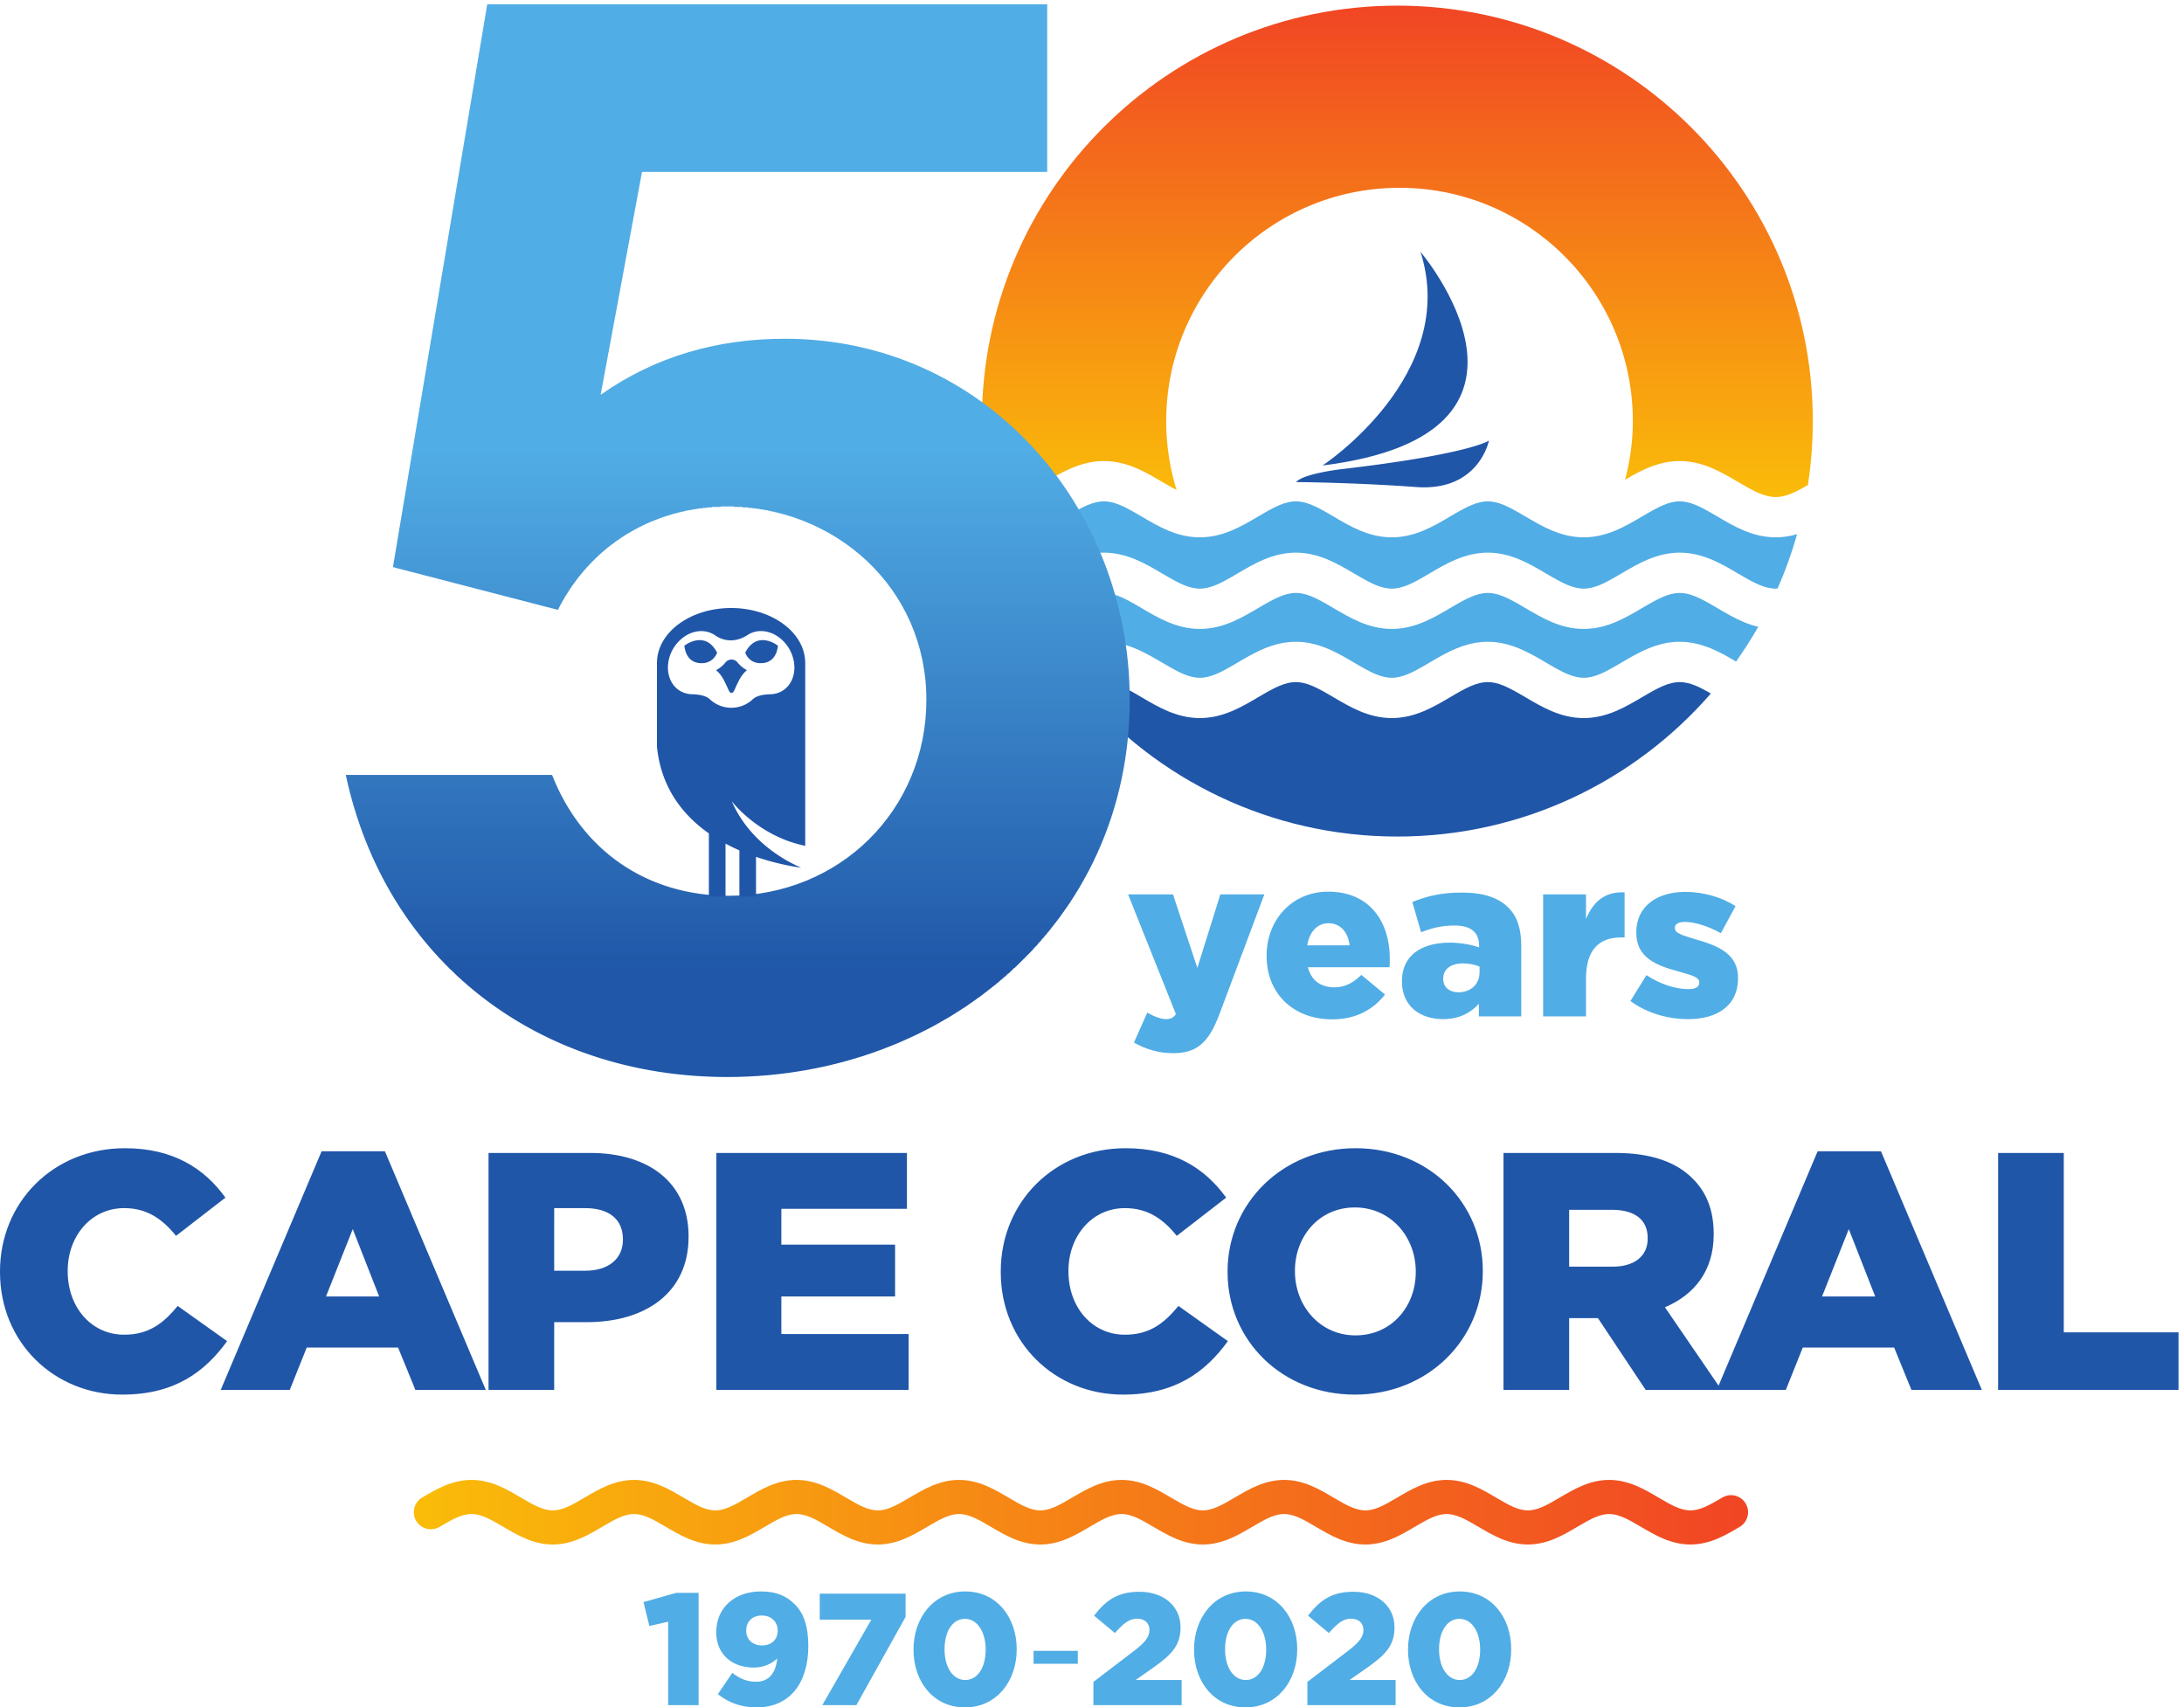 <?xml version="1.0" encoding="UTF-8"?> <svg xmlns="http://www.w3.org/2000/svg" viewBox="0 0 605.133 473.08"><defs><clipPath id="a"><path d="M2065.91 2529.22c6.44-2.68 12.49-4.64 18.12-5.91 5.63-1.27 10.83-1.86 15.75-1.87 4.92.01 10.11.6 15.74 1.87 5.63 1.27 11.69 3.23 18.12 5.91 12.91 5.32 28.2 14.14 44.82 23.96 16.7 9.78 34.73 20.57 55.14 29.1 10.23 4.26 20.83 7.79 31.87 10.29 11.03 2.48 22.49 3.92 34.23 3.92 11.75 0 23.21-1.44 34.24-3.92 11.03-2.5 21.63-6.03 31.86-10.29 20.42-8.53 38.44-19.32 55.14-29.1 10.77-6.37 20.89-12.19 30.26-17.04-14.03 45.38-21.64 93.59-21.64 143.58 0 268.44 217.61 486.04 486.03 486.04 268.44 0 486.04-217.6 486.04-486.04 0-42.29-5.89-83.12-16.08-122.21 14.64 8.56 30.12 17.47 47.59 24.77 10.23 4.26 20.83 7.79 31.87 10.29 11.02 2.48 22.49 3.92 34.23 3.92 11.74 0 23.21-1.44 34.23-3.92 11.04-2.5 21.64-6.03 31.87-10.29 20.41-8.53 38.44-19.32 55.13-29.1 16.63-9.82 31.93-18.64 44.83-23.96 6.43-2.68 12.49-4.64 18.11-5.91 5.64-1.27 10.83-1.86 15.76-1.87 4.91.01 10.1.6 15.74 1.87 5.63 1.27 11.69 3.23 18.12 5.91 9.86 4.06 21.13 10.18 33.3 17.22a872.738 872.738 0 0 1 10.24 133.28c0 478.01-387.51 865.52-865.52 865.52s-865.51-387.51-865.51-865.52c0-50.13 4.5-99.2 12.68-147 2.63-1.25 5.24-2.49 7.69-3.5z"></path></clipPath><clipPath id="c"><path d="M915.602 376c14.078 8.309 27.027 15.781 37.953 20.289 5.449 2.262 10.578 3.922 15.343 5 4.77 1.07 9.168 1.57 13.336 1.57 4.161 0 8.559-.5 13.329-1.57 4.767-1.078 9.897-2.738 15.337-5 10.93-4.508 23.88-11.98 37.96-20.289 14.14-8.281 29.4-17.418 46.69-24.648 8.66-3.602 17.63-6.59 26.98-8.711 9.33-2.11 19.04-3.321 28.98-3.321 9.95 0 19.66 1.211 28.99 3.321 9.34 2.121 18.32 5.109 26.98 8.711 17.29 7.23 32.55 16.367 46.69 24.648 14.07 8.309 27.03 15.781 37.95 20.289 5.45 2.262 10.58 3.922 15.34 5 4.78 1.07 9.18 1.57 13.34 1.57s8.56-.5 13.33-1.57c4.77-1.078 9.89-2.738 15.34-5 10.93-4.508 23.88-11.98 37.96-20.289 14.13-8.281 29.4-17.418 46.69-24.648 8.65-3.602 17.63-6.59 26.97-8.711 9.34-2.11 19.05-3.321 28.99-3.321 9.95 0 19.65 1.211 28.99 3.321 9.34 2.121 18.32 5.109 26.98 8.711 17.29 7.23 32.55 16.367 46.69 24.648 14.07 8.309 27.03 15.781 37.95 20.289 5.45 2.262 10.58 3.922 15.34 5 4.77 1.07 9.17 1.57 13.34 1.57 4.16 0 8.56-.5 13.33-1.57 4.77-1.078 9.89-2.738 15.34-5 10.93-4.508 23.88-11.98 37.95-20.289 14.14-8.281 29.41-17.418 46.7-24.648 8.65-3.602 17.63-6.59 26.97-8.711 9.34-2.11 19.05-3.321 28.99-3.321 9.94 0 19.65 1.211 28.99 3.321 9.34 2.121 18.32 5.109 26.98 8.711 17.29 7.23 32.55 16.367 46.68 24.648 14.08 8.309 27.03 15.781 37.96 20.289 5.45 2.262 10.58 3.922 15.34 5 4.77 1.07 9.17 1.57 13.34 1.57 4.16 0 8.56-.5 13.33-1.57 4.77-1.078 9.89-2.738 15.34-5 10.93-4.508 23.88-11.98 37.95-20.289 14.14-8.281 29.41-17.418 46.69-24.648 8.66-3.602 17.64-6.59 26.98-8.711 9.34-2.11 19.05-3.321 28.99-3.321 9.94 0 19.65 1.211 28.99 3.321 9.34 2.121 18.32 5.109 26.97 8.711 17.29 7.23 32.56 16.367 46.69 24.648 14.08 8.309 27.03 15.781 37.96 20.289 5.45 2.262 10.57 3.922 15.34 5 4.77 1.07 9.17 1.57 13.33 1.57 4.17 0 8.56-.5 13.34-1.57 4.77-1.078 9.89-2.738 15.34-5 10.92-4.508 23.88-11.98 37.95-20.289 14.14-8.281 29.41-17.418 46.69-24.648 8.66-3.602 17.64-6.59 26.98-8.711 9.33-2.11 19.05-3.321 28.99-3.321 9.94 0 19.65 1.211 28.99 3.321 9.34 2.121 18.32 5.109 26.97 8.711 17.29 7.23 32.55 16.367 46.69 24.648 14.08 8.309 27.03 15.781 37.96 20.289 5.45 2.262 10.57 3.922 15.34 5 4.77 1.07 9.17 1.57 13.33 1.57s8.56-.5 13.33-1.57c4.77-1.078 9.9-2.738 15.35-5 10.92-4.508 23.87-11.98 37.95-20.289 14.14-8.281 29.4-17.418 46.69-24.648 8.66-3.602 17.64-6.59 26.98-8.711 9.33-2.11 19.04-3.321 28.99-3.321 9.94 0 19.65 1.211 28.99 3.321 9.33 2.121 18.32 5.109 26.97 8.711 17.29 7.23 32.56 16.367 46.69 24.648 14.08 8.309 27.03 15.781 37.96 20.289 5.45 2.262 10.57 3.922 15.34 5 4.76 1.07 9.17 1.57 13.33 1.57s8.56-.5 13.34-1.57c4.76-1.078 9.89-2.738 15.33-5 10.93-4.508 23.89-11.98 37.96-20.289 14.14-8.281 29.4-17.418 46.69-24.648 8.65-3.602 17.64-6.59 26.98-8.711 9.34-2.11 19.04-3.321 28.99-3.321 9.94 0 19.64 1.211 28.98 3.321 9.35 2.121 18.32 5.109 26.98 8.711 17.29 7.23 32.55 16.367 46.69 24.648 14.07 8.309 27.02 15.781 37.95 20.289 5.45 2.262 10.58 3.922 15.34 5 4.78 1.07 9.17 1.57 13.34 1.57 4.16 0 8.56-.5 13.33-1.57 4.77-1.078 9.9-2.738 15.35-5 10.92-4.508 23.87-11.98 37.94-20.289 14.14-8.281 29.41-17.418 46.69-24.648 8.67-3.602 17.64-6.59 26.99-8.711 9.33-2.11 19.04-3.321 28.98-3.321 9.94 0 19.65 1.211 28.98 3.321 9.35 2.121 18.33 5.109 26.99 8.711 17.28 7.23 32.55 16.367 46.69 24.648 16.91 9.949 22.56 31.719 12.6 48.641-9.95 16.898-31.71 22.55-48.63 12.597-14.07-8.308-27.03-15.777-37.95-20.289-5.45-2.258-10.57-3.918-15.34-5-4.78-1.07-9.17-1.57-13.34-1.578-4.16.008-8.56.508-13.33 1.578-4.77 1.082-9.89 2.742-15.34 5-10.93 4.512-23.88 11.981-37.95 20.289-14.14 8.282-29.4 17.422-46.7 24.653-8.65 3.601-17.64 6.589-26.97 8.699-9.34 2.109-19.05 3.332-28.99 3.332-9.95 0-19.66-1.223-28.99-3.332-9.34-2.11-18.32-5.098-26.97-8.699-17.3-7.231-32.56-16.371-46.7-24.653-14.08-8.308-27.02-15.777-37.95-20.289-5.45-2.258-10.58-3.918-15.34-5-4.77-1.07-9.17-1.57-13.33-1.578-4.17.008-8.57.508-13.34 1.578-4.77 1.082-9.9 2.742-15.35 5-10.91 4.512-23.87 11.981-37.94 20.289-14.15 8.282-29.41 17.422-46.69 24.653-8.66 3.601-17.64 6.589-26.99 8.699-9.33 2.109-19.04 3.332-28.98 3.332-9.94 0-19.65-1.223-28.99-3.332-9.34-2.11-18.32-5.098-26.98-8.699-17.28-7.231-32.55-16.371-46.69-24.653-14.07-8.308-27.02-15.777-37.95-20.289-5.45-2.258-10.57-3.918-15.34-5-4.77-1.07-9.17-1.57-13.33-1.578-4.17.008-8.57.508-13.34 1.578-4.76 1.082-9.89 2.742-15.34 5-10.93 4.512-23.88 11.981-37.95 20.289-14.14 8.282-29.4 17.422-46.69 24.653-8.66 3.601-17.64 6.589-26.98 8.699-9.34 2.109-19.04 3.332-28.99 3.332-9.94 0-19.65-1.223-28.98-3.332-9.35-2.11-18.33-5.098-26.98-8.699-17.29-7.231-32.56-16.371-46.7-24.653-14.07-8.308-27.02-15.777-37.95-20.289-5.45-2.258-10.57-3.918-15.34-5-4.77-1.07-9.17-1.57-13.33-1.578-4.17.008-8.57.508-13.34 1.578-4.76 1.082-9.89 2.742-15.34 5-10.92 4.512-23.88 11.981-37.95 20.289-14.14 8.282-29.4 17.422-46.69 24.653-8.66 3.601-17.64 6.589-26.98 8.699-9.34 2.109-19.04 3.332-28.99 3.332-9.94 0-19.65-1.223-28.98-3.332-9.35-2.11-18.32-5.098-26.98-8.699-17.29-7.231-32.56-16.371-46.69-24.653-14.08-8.308-27.03-15.777-37.96-20.289-5.44-2.258-10.57-3.918-15.34-5-4.77-1.07-9.17-1.57-13.33-1.578-4.16.008-8.56.508-13.34 1.578-4.76 1.082-9.89 2.742-15.34 5-10.92 4.512-23.88 11.981-37.95 20.289-14.14 8.282-29.4 17.422-46.69 24.653-8.65 3.601-17.63 6.589-26.98 8.699-9.34 2.109-19.04 3.332-28.98 3.332-9.95 0-19.66-1.223-28.99-3.332-9.34-2.11-18.32-5.098-26.98-8.699-17.29-7.231-32.55-16.371-46.69-24.653-14.08-8.308-27.03-15.777-37.95-20.289-5.45-2.258-10.58-3.918-15.35-5-4.77-1.07-9.17-1.57-13.33-1.578-4.16.008-8.56.508-13.33 1.578-4.77 1.082-9.89 2.742-15.34 5-10.93 4.512-23.88 11.981-37.96 20.289-14.14 8.282-29.4 17.422-46.69 24.653-8.65 3.601-17.63 6.589-26.97 8.699-9.34 2.109-19.05 3.332-28.99 3.332-9.95 0-19.65-1.223-28.99-3.332-9.34-2.11-18.32-5.098-26.98-8.699-17.29-7.231-32.55-16.371-46.69-24.653-14.07-8.308-27.03-15.777-37.95-20.289-5.45-2.258-10.58-3.918-15.34-5-4.78-1.07-9.18-1.57-13.34-1.578-4.16.008-8.56.508-13.33 1.578-4.77 1.082-9.89 2.742-15.34 5-10.93 4.512-23.88 11.981-37.96 20.289-14.13 8.282-29.4 17.422-46.69 24.653-8.65 3.601-17.63 6.589-26.97 8.699-9.34 2.109-19.05 3.332-28.99 3.332-9.94 0-19.65-1.223-28.99-3.332-9.34-2.11-18.32-5.098-26.98-8.699-17.28-7.231-32.55-16.371-46.69-24.653-14.07-8.308-27.03-15.777-37.95-20.289-5.45-2.258-10.57-3.918-15.34-5-4.77-1.07-9.17-1.57-13.34-1.578-4.16.008-8.56.508-13.33 1.578-4.77 1.082-9.89 2.742-15.34 5-10.92 4.512-23.88 11.981-37.96 20.289-14.13 8.282-29.4 17.422-46.69 24.653-8.65 3.601-17.63 6.589-26.97 8.699-9.34 2.109-19.044 3.332-28.986 3.332-9.949 0-19.656-1.223-28.992-3.332-9.34-2.11-18.32-5.098-26.976-8.699-17.289-7.231-32.555-16.371-46.696-24.653-16.91-9.949-22.55-31.718-12.601-48.629 9.945-16.918 31.722-22.558 48.633-12.609z"></path></clipPath><clipPath id="e"><path d="M0 0h4538v3548H0Z"></path></clipPath><clipPath id="f"><path d="M1150.13 1942.57c61.38-156.57 196.48-251.73 368.38-251.73 230.25 0 411.37 178.04 411.37 408.3 0 233.29-190.32 402.15-414.44 402.15-153.48 0-285.49-79.81-353.04-214.91l-343.83 89.04 196.48 1172.7h1166.56v-349.98h-844.23l-85.94-463.55c113.58 79.83 242.51 116.66 383.72 116.66 414.45 0 718.37-346.9 718.37-752.11 0-466.64-386.8-785.9-838.09-785.9-396.01 0-712.221 242.51-795.096 629.33z"></path></clipPath><linearGradient id="b" x1="0" x2="1" y1="0" y2="0" gradientTransform="scale(1023.8) rotate(90 .19 2.653)" gradientUnits="userSpaceOnUse" spreadMethod="pad"><stop offset="0" style="stop-opacity:1;stop-color:#fabc09"></stop><stop offset=".994" style="stop-opacity:1;stop-color:#f14624"></stop><stop offset="1" style="stop-opacity:1;stop-color:#f14624"></stop></linearGradient><linearGradient id="d" x1="0" x2="1" y1="0" y2="0" gradientTransform="matrix(2779.61 0 0 -2779.61 862.055 406.62)" gradientUnits="userSpaceOnUse" spreadMethod="pad"><stop offset="0" style="stop-opacity:1;stop-color:#fabc09"></stop><stop offset=".994" style="stop-opacity:1;stop-color:#f14624"></stop><stop offset="1" style="stop-opacity:1;stop-color:#f14624"></stop></linearGradient><linearGradient id="g" x1="0" x2="1" y1="0" y2="0" gradientTransform="scale(2234.88) rotate(-90 1.138 .45)" gradientUnits="userSpaceOnUse" spreadMethod="pad"><stop offset="0" style="stop-opacity:1;stop-color:#51ade5"></stop><stop offset=".415" style="stop-opacity:1;stop-color:#51ade5"></stop><stop offset=".899" style="stop-opacity:1;stop-color:#2057a8"></stop><stop offset="1" style="stop-opacity:1;stop-color:#2057a8"></stop></linearGradient></defs><path d="M3699.17 2437.53c-11.75 0-23.22 1.44-34.24 3.93-11.03 2.49-21.64 6.03-31.86 10.28-20.42 8.54-38.44 19.33-55.14 29.11-16.63 9.82-31.92 18.63-44.83 23.95-6.43 2.69-12.49 4.64-18.11 5.91-5.64 1.27-10.83 1.87-15.75 1.87s-10.11-.6-15.75-1.87c-5.62-1.27-11.68-3.22-18.11-5.91-12.91-5.32-28.21-14.13-44.83-23.95-16.7-9.78-34.72-20.57-55.13-29.11-10.23-4.25-20.83-7.79-31.87-10.28-11.02-2.49-22.49-3.93-34.24-3.93-11.74 0-23.2 1.44-34.23 3.93-11.03 2.49-21.64 6.03-31.86 10.28-20.41 8.54-38.44 19.33-55.14 29.11-16.62 9.82-31.91 18.63-44.82 23.95-6.44 2.69-12.49 4.64-18.12 5.91-5.63 1.27-10.83 1.87-15.75 1.87-4.91 0-10.11-.6-15.74-1.87-5.64-1.27-11.68-3.22-18.12-5.91-12.91-5.32-28.2-14.13-44.82-23.95-16.7-9.78-34.73-20.57-55.15-29.11-10.22-4.25-20.83-7.79-31.85-10.28-11.03-2.49-22.49-3.93-34.24-3.93-11.74 0-23.2 1.44-34.23 3.93-11.03 2.49-21.64 6.03-31.86 10.28-20.42 8.54-38.45 19.33-55.15 29.11-16.62 9.82-31.92 18.63-44.82 23.96-6.43 2.68-12.49 4.63-18.12 5.9-5.63 1.27-10.83 1.87-15.74 1.87-4.92 0-10.12-.6-15.75-1.87-5.63-1.27-11.68-3.22-18.12-5.91-12.9-5.32-28.19-14.13-44.82-23.95-16.7-9.78-34.72-20.57-55.14-29.11-10.23-4.25-20.83-7.79-31.86-10.28-11.03-2.49-22.49-3.93-34.23-3.93-11.75 0-23.21 1.44-34.24 3.93-11.03 2.49-21.63 6.03-31.86 10.28-20.42 8.54-38.44 19.33-55.14 29.11-16.63 9.82-31.92 18.63-44.82 23.95-6.44 2.69-12.49 4.64-18.12 5.91-5.63 1.27-10.83 1.87-15.75 1.87-4.91 0-10.11-.6-15.74-1.87-5.63-1.27-11.69-3.22-18.12-5.91-12.91-5.32-28.2-14.13-44.82-23.95-16.7-9.78-34.73-20.57-55.14-29.11-10.23-4.25-20.83-7.79-31.87-10.28-11.02-2.49-22.49-3.93-34.23-3.93-6.81 0-13.48.6-20.06 1.49 10.49-36.29 23.22-71.6 38.16-105.76 5 1.26 10.17 2.81 15.76 5.14 12.91 5.32 28.2 14.14 44.82 23.95 16.7 9.78 34.73 20.57 55.14 29.11 10.23 4.25 20.83 7.79 31.87 10.29 11.03 2.49 22.49 3.92 34.23 3.92 11.75 0 23.21-1.43 34.24-3.92 11.03-2.5 21.63-6.04 31.86-10.29 20.42-8.54 38.44-19.33 55.14-29.11 16.62-9.82 31.92-18.63 44.82-23.95 6.43-2.68 12.49-4.64 18.12-5.91 5.63-1.27 10.83-1.86 15.75-1.86 4.91 0 10.11.59 15.74 1.86 5.63 1.27 11.69 3.23 18.12 5.91 12.9 5.32 28.2 14.13 44.82 23.95 16.7 9.78 34.72 20.57 55.14 29.11 10.23 4.25 20.83 7.79 31.86 10.29 11.03 2.49 22.49 3.92 34.24 3.92 11.74 0 23.21-1.43 34.23-3.92 11.04-2.5 21.64-6.04 31.87-10.29 20.41-8.54 38.44-19.33 55.13-29.11 16.63-9.81 31.92-18.63 44.82-23.95 6.44-2.68 12.49-4.64 18.13-5.91 5.63-1.27 10.83-1.86 15.74-1.86 4.92 0 10.12.59 15.75 1.86 5.63 1.27 11.68 3.23 18.12 5.91 12.9 5.32 28.2 14.13 44.82 23.95 16.7 9.78 34.72 20.57 55.14 29.11 10.22 4.25 20.83 7.79 31.86 10.29 11.03 2.49 22.49 3.92 34.23 3.92 11.75 0 23.21-1.43 34.24-3.92 11.03-2.5 21.63-6.04 31.86-10.29 20.41-8.54 38.44-19.33 55.14-29.11 16.62-9.82 31.92-18.63 44.83-23.95 6.43-2.68 12.49-4.64 18.11-5.91 5.64-1.27 10.83-1.86 15.74-1.86 4.92 0 10.12.59 15.75 1.86 5.63 1.27 11.68 3.23 18.12 5.91 12.91 5.32 28.2 14.14 44.82 23.95 16.7 9.78 34.73 20.57 55.14 29.11 10.23 4.25 20.83 7.79 31.87 10.29 11.02 2.49 22.49 3.92 34.23 3.92 11.74 0 23.21-1.43 34.23-3.92 11.04-2.5 21.64-6.04 31.87-10.29 20.41-8.54 38.44-19.33 55.13-29.11 16.63-9.82 31.93-18.63 44.83-23.95 6.43-2.68 12.49-4.64 18.11-5.91 5.64-1.27 10.83-1.86 15.76-1.86 1.27 0 2.77.4 4.08.48 16.09 36.5 29.68 74.32 40.65 113.25-3.47-1.02-6.93-2.09-10.51-2.9-11.02-2.49-22.49-3.93-34.22-3.93M3633.07 2260.92c-20.42 8.54-38.44 19.33-55.14 29.11-16.63 9.82-31.92 18.63-44.83 23.95-6.43 2.68-12.49 4.64-18.11 5.91-5.64 1.27-10.83 1.86-15.75 1.86s-10.11-.59-15.75-1.86c-5.62-1.27-11.68-3.23-18.11-5.91-12.91-5.32-28.21-14.13-44.83-23.95-16.7-9.78-34.72-20.57-55.13-29.11-10.23-4.25-20.83-7.79-31.87-10.28-11.02-2.5-22.49-3.93-34.24-3.93-11.74 0-23.2 1.43-34.23 3.93-11.03 2.49-21.64 6.03-31.86 10.28-20.41 8.54-38.44 19.33-55.14 29.11-16.62 9.82-31.91 18.63-44.82 23.95-6.44 2.68-12.49 4.64-18.12 5.91-5.63 1.27-10.83 1.86-15.75 1.86-4.91 0-10.11-.59-15.74-1.86-5.64-1.27-11.68-3.23-18.12-5.91-12.91-5.32-28.2-14.13-44.82-23.95-16.7-9.78-34.73-20.57-55.15-29.11-10.22-4.25-20.83-7.79-31.85-10.28-11.03-2.5-22.49-3.93-34.24-3.93-11.74 0-23.2 1.43-34.23 3.93-11.03 2.49-21.64 6.03-31.86 10.28-20.42 8.54-38.45 19.33-55.15 29.11-16.62 9.82-31.92 18.63-44.82 23.95-6.43 2.68-12.49 4.64-18.12 5.91-5.63 1.27-10.83 1.86-15.74 1.86-4.92 0-10.12-.59-15.75-1.86-5.63-1.27-11.68-3.23-18.12-5.91-12.9-5.32-28.19-14.13-44.82-23.95-16.7-9.78-34.72-20.57-55.14-29.11-10.23-4.25-20.83-7.79-31.86-10.28-11.03-2.5-22.49-3.93-34.23-3.93-11.75 0-23.21 1.43-34.24 3.93-11.03 2.49-21.63 6.03-31.86 10.28-20.42 8.54-38.44 19.33-55.14 29.11-16.63 9.82-31.92 18.63-44.82 23.95-6.44 2.68-12.49 4.64-18.12 5.91-5.63 1.27-10.83 1.86-15.75 1.86-4.91 0-10.11-.59-15.74-1.86-5.63-1.27-11.69-3.23-18.12-5.91-12.91-5.32-28.2-14.13-44.82-23.95-16.7-9.78-34.73-20.57-55.14-29.11-3.32-1.38-6.73-2.54-10.12-3.76 13.27-23.67 27.59-46.66 42.96-68.89 10.96 6.18 22.37 12.25 34.88 17.49 10.23 4.25 20.83 7.79 31.87 10.28 11.03 2.49 22.49 3.93 34.23 3.93 11.75 0 23.21-1.44 34.24-3.93 11.03-2.49 21.63-6.03 31.86-10.28 20.42-8.54 38.44-19.33 55.14-29.11 16.62-9.82 31.92-18.64 44.82-23.96 6.43-2.67 12.49-4.64 18.12-5.91 5.63-1.27 10.83-1.86 15.75-1.86 4.91 0 10.11.59 15.74 1.86 5.63 1.27 11.69 3.24 18.12 5.91 12.9 5.32 28.2 14.14 44.82 23.96 16.7 9.78 34.72 20.57 55.14 29.11 10.23 4.25 20.83 7.79 31.86 10.28 11.03 2.49 22.49 3.93 34.24 3.93 11.74 0 23.21-1.44 34.23-3.93 11.04-2.49 21.64-6.03 31.87-10.28 20.41-8.54 38.44-19.33 55.13-29.11 16.63-9.82 31.92-18.64 44.82-23.96 6.44-2.67 12.49-4.64 18.13-5.91 5.63-1.27 10.83-1.86 15.74-1.86 4.92 0 10.12.59 15.75 1.86 5.63 1.27 11.68 3.24 18.12 5.91 12.9 5.32 28.2 14.14 44.82 23.96 16.7 9.78 34.72 20.57 55.14 29.11 10.22 4.25 20.83 7.79 31.86 10.28 11.03 2.49 22.49 3.93 34.23 3.93 11.75 0 23.21-1.44 34.24-3.93 11.03-2.49 21.63-6.03 31.86-10.28 20.41-8.54 38.44-19.33 55.14-29.11 16.62-9.82 31.92-18.64 44.83-23.96 6.43-2.67 12.49-4.64 18.11-5.91 5.64-1.27 10.83-1.86 15.74-1.86 4.92 0 10.12.59 15.75 1.86 5.63 1.27 11.68 3.24 18.12 5.91 12.91 5.32 28.2 14.14 44.82 23.96 16.7 9.78 34.73 20.57 55.14 29.11 10.23 4.25 20.83 7.79 31.87 10.28 11.02 2.49 22.49 3.93 34.23 3.93 11.74 0 23.21-1.44 34.23-3.93 11.04-2.49 21.64-6.03 31.87-10.28 18.93-7.92 35.66-17.74 51.34-26.93 16.57 23.3 32 47.43 46.24 72.36-10.31 2.46-20.26 5.74-29.85 9.73" style="fill:#51ade5;fill-opacity:1;fill-rule:nonzero;stroke:none" transform="matrix(.133 0 0 -.133 0 473.08)"></path><path d="M3533.1 2128.28c-6.43 2.68-12.49 4.64-18.11 5.91-5.64 1.27-10.83 1.86-15.75 1.86s-10.11-.59-15.75-1.86c-5.62-1.27-11.68-3.23-18.11-5.91-12.91-5.32-28.21-14.14-44.83-23.96-16.7-9.78-34.72-20.57-55.13-29.1-10.23-4.26-20.83-7.8-31.87-10.29-11.02-2.49-22.49-3.92-34.24-3.92-11.74 0-23.2 1.43-34.23 3.92-11.03 2.49-21.64 6.03-31.86 10.29-20.41 8.53-38.44 19.32-55.14 29.1-16.62 9.82-31.91 18.64-44.82 23.96-6.44 2.68-12.49 4.64-18.12 5.91-5.63 1.27-10.83 1.86-15.75 1.86-4.91 0-10.11-.59-15.74-1.86-5.64-1.27-11.68-3.23-18.12-5.91-12.91-5.32-28.2-14.14-44.82-23.96-16.7-9.78-34.73-20.57-55.15-29.1-10.22-4.26-20.83-7.8-31.85-10.29-11.03-2.49-22.49-3.92-34.24-3.92-11.74 0-23.2 1.43-34.23 3.92-11.03 2.49-21.64 6.03-31.86 10.29-20.42 8.53-38.45 19.32-55.15 29.1-16.62 9.82-31.92 18.64-44.82 23.96-6.43 2.68-12.49 4.64-18.12 5.91-5.63 1.27-10.83 1.86-15.74 1.86-4.92 0-10.12-.59-15.75-1.86-5.63-1.27-11.68-3.23-18.12-5.91-12.9-5.32-28.19-14.14-44.82-23.96-16.7-9.78-34.72-20.57-55.14-29.1-10.23-4.26-20.83-7.8-31.86-10.29-11.03-2.49-22.49-3.92-34.23-3.92-11.75 0-23.21 1.43-34.24 3.92-11.03 2.49-21.63 6.03-31.86 10.29-20.42 8.53-38.44 19.32-55.14 29.1-16.63 9.82-31.92 18.64-44.82 23.96-6.44 2.68-12.49 4.64-18.12 5.91-5.63 1.27-10.83 1.86-15.75 1.86-4.91 0-10.11-.59-15.74-1.86-5.63-1.27-11.69-3.23-18.12-5.91-4.81-1.98-10.05-4.57-15.47-7.4 158.76-187.5 395.75-306.67 660.68-306.67 260.84 0 494.55 115.55 653.23 298.06-11.35 6.52-21.9 12.18-31.18 16.01" style="fill:#2056a8;fill-opacity:1;fill-rule:nonzero;stroke:none" transform="matrix(.133 0 0 -.133 0 473.08)"></path><g clip-path="url(#a)" transform="matrix(.133 0 0 -.133 0 473.08)"><path d="M2065.91 2529.22c6.44-2.68 12.49-4.64 18.12-5.91 5.63-1.27 10.83-1.86 15.75-1.87 4.92.01 10.11.6 15.74 1.87 5.63 1.27 11.69 3.23 18.12 5.91 12.91 5.32 28.2 14.14 44.82 23.96 16.7 9.78 34.73 20.57 55.14 29.1 10.23 4.26 20.83 7.79 31.87 10.29 11.03 2.48 22.49 3.92 34.23 3.92 11.75 0 23.21-1.44 34.24-3.92 11.03-2.5 21.63-6.03 31.86-10.29 20.42-8.53 38.44-19.32 55.14-29.1 10.77-6.37 20.89-12.19 30.26-17.04-14.03 45.38-21.64 93.59-21.64 143.58 0 268.44 217.61 486.04 486.03 486.04 268.44 0 486.04-217.6 486.04-486.04 0-42.29-5.89-83.12-16.08-122.21 14.64 8.56 30.12 17.47 47.59 24.77 10.23 4.26 20.83 7.79 31.87 10.29 11.02 2.48 22.49 3.92 34.23 3.92 11.74 0 23.21-1.44 34.23-3.92 11.04-2.5 21.64-6.03 31.87-10.29 20.41-8.53 38.44-19.32 55.13-29.1 16.63-9.82 31.93-18.64 44.83-23.96 6.43-2.68 12.49-4.64 18.11-5.91 5.64-1.27 10.83-1.86 15.76-1.87 4.91.01 10.1.6 15.74 1.87 5.63 1.27 11.69 3.23 18.12 5.91 9.86 4.06 21.13 10.18 33.3 17.22a872.738 872.738 0 0 1 10.24 133.28c0 478.01-387.51 865.52-865.52 865.52s-865.51-387.51-865.51-865.52c0-50.13 4.5-99.2 12.68-147 2.63-1.25 5.24-2.49 7.69-3.5" style="fill:url(#b);fill-opacity:1;fill-rule:nonzero;stroke:none"></path></g><g clip-path="url(#c)" transform="matrix(.133 0 0 -.133 0 473.08)"><path d="M915.602 376c14.078 8.309 27.027 15.781 37.953 20.289 5.449 2.262 10.578 3.922 15.343 5 4.77 1.07 9.168 1.57 13.336 1.57 4.161 0 8.559-.5 13.329-1.57 4.767-1.078 9.897-2.738 15.337-5 10.93-4.508 23.88-11.98 37.96-20.289 14.14-8.281 29.4-17.418 46.69-24.648 8.66-3.602 17.63-6.59 26.98-8.711 9.33-2.11 19.04-3.321 28.98-3.321 9.95 0 19.66 1.211 28.99 3.321 9.34 2.121 18.32 5.109 26.98 8.711 17.29 7.23 32.55 16.367 46.69 24.648 14.07 8.309 27.03 15.781 37.95 20.289 5.45 2.262 10.58 3.922 15.34 5 4.78 1.07 9.18 1.57 13.34 1.57s8.56-.5 13.33-1.57c4.77-1.078 9.89-2.738 15.34-5 10.93-4.508 23.88-11.98 37.96-20.289 14.13-8.281 29.4-17.418 46.69-24.648 8.65-3.602 17.63-6.59 26.97-8.711 9.34-2.11 19.05-3.321 28.99-3.321 9.95 0 19.65 1.211 28.99 3.321 9.34 2.121 18.32 5.109 26.98 8.711 17.29 7.23 32.55 16.367 46.69 24.648 14.07 8.309 27.03 15.781 37.95 20.289 5.45 2.262 10.58 3.922 15.34 5 4.77 1.07 9.17 1.57 13.34 1.57 4.16 0 8.56-.5 13.33-1.57 4.77-1.078 9.89-2.738 15.34-5 10.93-4.508 23.88-11.98 37.95-20.289 14.14-8.281 29.41-17.418 46.7-24.648 8.65-3.602 17.63-6.59 26.97-8.711 9.34-2.11 19.05-3.321 28.99-3.321 9.94 0 19.65 1.211 28.99 3.321 9.34 2.121 18.32 5.109 26.98 8.711 17.29 7.23 32.55 16.367 46.68 24.648 14.08 8.309 27.03 15.781 37.96 20.289 5.45 2.262 10.58 3.922 15.34 5 4.77 1.07 9.17 1.57 13.34 1.57 4.16 0 8.56-.5 13.33-1.57 4.77-1.078 9.89-2.738 15.34-5 10.93-4.508 23.88-11.98 37.95-20.289 14.14-8.281 29.41-17.418 46.69-24.648 8.66-3.602 17.64-6.59 26.98-8.711 9.34-2.11 19.05-3.321 28.99-3.321 9.94 0 19.65 1.211 28.99 3.321 9.34 2.121 18.32 5.109 26.97 8.711 17.29 7.23 32.56 16.367 46.69 24.648 14.08 8.309 27.03 15.781 37.96 20.289 5.45 2.262 10.57 3.922 15.34 5 4.77 1.07 9.17 1.57 13.33 1.57 4.17 0 8.56-.5 13.34-1.57 4.77-1.078 9.89-2.738 15.34-5 10.92-4.508 23.88-11.98 37.95-20.289 14.14-8.281 29.41-17.418 46.69-24.648 8.66-3.602 17.64-6.59 26.98-8.711 9.33-2.11 19.05-3.321 28.99-3.321 9.94 0 19.65 1.211 28.99 3.321 9.34 2.121 18.32 5.109 26.97 8.711 17.29 7.23 32.55 16.367 46.69 24.648 14.08 8.309 27.03 15.781 37.96 20.289 5.45 2.262 10.57 3.922 15.34 5 4.77 1.07 9.17 1.57 13.33 1.57s8.56-.5 13.33-1.57c4.77-1.078 9.9-2.738 15.35-5 10.92-4.508 23.87-11.98 37.95-20.289 14.14-8.281 29.4-17.418 46.69-24.648 8.66-3.602 17.64-6.59 26.98-8.711 9.33-2.11 19.04-3.321 28.99-3.321 9.94 0 19.65 1.211 28.99 3.321 9.33 2.121 18.32 5.109 26.97 8.711 17.29 7.23 32.56 16.367 46.69 24.648 14.08 8.309 27.03 15.781 37.96 20.289 5.45 2.262 10.57 3.922 15.34 5 4.76 1.07 9.17 1.57 13.33 1.57s8.56-.5 13.34-1.57c4.76-1.078 9.89-2.738 15.33-5 10.93-4.508 23.89-11.98 37.96-20.289 14.14-8.281 29.4-17.418 46.69-24.648 8.65-3.602 17.64-6.59 26.98-8.711 9.34-2.11 19.04-3.321 28.99-3.321 9.94 0 19.64 1.211 28.98 3.321 9.35 2.121 18.32 5.109 26.98 8.711 17.29 7.23 32.55 16.367 46.69 24.648 14.07 8.309 27.02 15.781 37.95 20.289 5.45 2.262 10.58 3.922 15.34 5 4.78 1.07 9.17 1.57 13.34 1.57 4.16 0 8.56-.5 13.33-1.57 4.77-1.078 9.9-2.738 15.35-5 10.92-4.508 23.87-11.98 37.94-20.289 14.14-8.281 29.41-17.418 46.69-24.648 8.67-3.602 17.64-6.59 26.99-8.711 9.33-2.11 19.04-3.321 28.98-3.321 9.94 0 19.65 1.211 28.98 3.321 9.35 2.121 18.33 5.109 26.99 8.711 17.28 7.23 32.55 16.367 46.69 24.648 16.91 9.949 22.56 31.719 12.6 48.641-9.95 16.898-31.71 22.55-48.63 12.597-14.07-8.308-27.03-15.777-37.95-20.289-5.45-2.258-10.57-3.918-15.34-5-4.78-1.07-9.17-1.57-13.34-1.578-4.16.008-8.56.508-13.33 1.578-4.77 1.082-9.89 2.742-15.34 5-10.93 4.512-23.88 11.981-37.95 20.289-14.14 8.282-29.4 17.422-46.7 24.653-8.65 3.601-17.64 6.589-26.97 8.699-9.34 2.109-19.05 3.332-28.99 3.332-9.95 0-19.66-1.223-28.99-3.332-9.34-2.11-18.32-5.098-26.97-8.699-17.3-7.231-32.56-16.371-46.7-24.653-14.08-8.308-27.02-15.777-37.95-20.289-5.45-2.258-10.58-3.918-15.34-5-4.77-1.07-9.17-1.57-13.33-1.578-4.17.008-8.57.508-13.34 1.578-4.77 1.082-9.9 2.742-15.35 5-10.91 4.512-23.87 11.981-37.94 20.289-14.15 8.282-29.41 17.422-46.69 24.653-8.66 3.601-17.64 6.589-26.99 8.699-9.33 2.109-19.04 3.332-28.98 3.332-9.94 0-19.65-1.223-28.99-3.332-9.34-2.11-18.32-5.098-26.98-8.699-17.28-7.231-32.55-16.371-46.69-24.653-14.07-8.308-27.02-15.777-37.95-20.289-5.45-2.258-10.57-3.918-15.34-5-4.77-1.07-9.17-1.57-13.33-1.578-4.17.008-8.57.508-13.34 1.578-4.76 1.082-9.89 2.742-15.34 5-10.93 4.512-23.88 11.981-37.95 20.289-14.14 8.282-29.4 17.422-46.69 24.653-8.66 3.601-17.64 6.589-26.98 8.699-9.34 2.109-19.04 3.332-28.99 3.332-9.94 0-19.65-1.223-28.98-3.332-9.35-2.11-18.33-5.098-26.98-8.699-17.29-7.231-32.56-16.371-46.7-24.653-14.07-8.308-27.02-15.777-37.95-20.289-5.45-2.258-10.57-3.918-15.34-5-4.77-1.07-9.17-1.57-13.33-1.578-4.17.008-8.57.508-13.34 1.578-4.76 1.082-9.89 2.742-15.34 5-10.92 4.512-23.88 11.981-37.95 20.289-14.14 8.282-29.4 17.422-46.69 24.653-8.66 3.601-17.64 6.589-26.98 8.699-9.34 2.109-19.04 3.332-28.99 3.332-9.94 0-19.65-1.223-28.98-3.332-9.35-2.11-18.32-5.098-26.98-8.699-17.29-7.231-32.56-16.371-46.69-24.653-14.08-8.308-27.03-15.777-37.96-20.289-5.44-2.258-10.57-3.918-15.34-5-4.77-1.07-9.17-1.57-13.33-1.578-4.16.008-8.56.508-13.34 1.578-4.76 1.082-9.89 2.742-15.34 5-10.92 4.512-23.88 11.981-37.95 20.289-14.14 8.282-29.4 17.422-46.69 24.653-8.65 3.601-17.63 6.589-26.98 8.699-9.34 2.109-19.04 3.332-28.98 3.332-9.95 0-19.66-1.223-28.99-3.332-9.34-2.11-18.32-5.098-26.98-8.699-17.29-7.231-32.55-16.371-46.69-24.653-14.08-8.308-27.03-15.777-37.95-20.289-5.45-2.258-10.58-3.918-15.35-5-4.77-1.07-9.17-1.57-13.33-1.578-4.16.008-8.56.508-13.33 1.578-4.77 1.082-9.89 2.742-15.34 5-10.93 4.512-23.88 11.981-37.96 20.289-14.14 8.282-29.4 17.422-46.69 24.653-8.65 3.601-17.63 6.589-26.97 8.699-9.34 2.109-19.05 3.332-28.99 3.332-9.95 0-19.65-1.223-28.99-3.332-9.34-2.11-18.32-5.098-26.98-8.699-17.29-7.231-32.55-16.371-46.69-24.653-14.07-8.308-27.03-15.777-37.95-20.289-5.45-2.258-10.58-3.918-15.34-5-4.78-1.07-9.18-1.57-13.34-1.578-4.16.008-8.56.508-13.33 1.578-4.77 1.082-9.89 2.742-15.34 5-10.93 4.512-23.88 11.981-37.96 20.289-14.13 8.282-29.4 17.422-46.69 24.653-8.65 3.601-17.63 6.589-26.97 8.699-9.34 2.109-19.05 3.332-28.99 3.332-9.94 0-19.65-1.223-28.99-3.332-9.34-2.11-18.32-5.098-26.98-8.699-17.28-7.231-32.55-16.371-46.69-24.653-14.07-8.308-27.03-15.777-37.95-20.289-5.45-2.258-10.57-3.918-15.34-5-4.77-1.07-9.17-1.57-13.34-1.578-4.16.008-8.56.508-13.33 1.578-4.77 1.082-9.89 2.742-15.34 5-10.92 4.512-23.88 11.981-37.96 20.289-14.13 8.282-29.4 17.422-46.69 24.653-8.65 3.601-17.63 6.589-26.97 8.699-9.34 2.109-19.044 3.332-28.986 3.332-9.949 0-19.656-1.223-28.992-3.332-9.34-2.11-18.32-5.098-26.976-8.699-17.289-7.231-32.555-16.371-46.696-24.653-16.91-9.949-22.55-31.718-12.601-48.629 9.945-16.918 31.722-22.558 48.633-12.609" style="fill:url(#d);fill-opacity:1;fill-rule:nonzero;stroke:none"></path></g><g clip-path="url(#e)" transform="matrix(.133 0 0 -.133 0 473.08)"><g clip-path="url(#f)"><path d="M1477 1313v1h-17v1h-17v1h-11v1h-10v1h-11v1h-8v1h-8v1h-7v1h-7v1h-8v1h-6v1h-5v1h-6v1h-6v1h-5v1h-6v1h-5v1h-4v1h-5v1h-5v1h-4v1h-5v1h-4v1h-5v1h-4v1h-3v1h-4v1h-4v1h-4v1h-3v1h-4v1h-4v1h-4v1h-3v1h-3v1h-3v1h-4v1h-3v1h-3v1h-3v1h-4v1h-3v1h-3v1h-3v1h-3v1h-3v1h-2v1h-3v1h-3v1h-3v1h-3v1h-3v1h-2v1h-3v1h-3v1h-2v1h-3v1h-2v1h-3v1h-2v1h-3v1h-2v1h-3v1h-2v1h-3v1h-2v1h-3v1h-2v1h-2v1h-2v1h-2v1h-3v1h-2v1h-2v1h-2v1h-2v1h-3v1h-2v1h-2v1h-2v1h-2v1h-2v1h-2v1h-2v1h-2v1h-2v1h-2v1h-2v1h-2v1h-2v1h-2v1h-2v1h-2v1h-2v1h-2v1h-2v1h-2v1h-2v1h-1v1h-2v1h-2v1h-2v1h-2v1h-1v1h-2v1h-2v1h-2v1h-1v1h-2v1h-2v1h-2v1h-2v1h-1v1h-2v1h-2v1h-1v1h-2v1h-1v1h-2v1h-2v1h-1v1h-2v1h-1v1h-2v1h-2v1h-1v1h-2v1h-1v1h-2v1h-2v1h-1v1h-2v1h-1v1h-2v1h-1v1h-2v1h-1v1h-1v1h-2v1h-1v1h-2v1h-1v1h-2v1h-1v1h-2v1h-1v1h-2v1h-1v1h-2v1h-1v1h-1v1h-2v1h-1v1h-1v1h-2v1h-1v1h-1v1h-2v1h-1v1h-1v1h-2v1h-1v1h-1v1h-2v1h-1v1h-1v1h-2v1h-1v1h-1v1h-1v1h-2v1h-1v1h-1v1h-1v1h-2v1h-1v1h-1v1h-1v1h-1v1h-2v1h-1v1h-1v1h-1v1h-1v1h-2v1h-1v1h-1v1h-1v1h-2v1h-1v1h-1v1h-1v1h-1v1h-1v1h-1v1h-1v1h-2v1h-1v1h-1v1h-1v1h-1v1h-1v1h-1v1h-1v1h-2v1h-1v1h-1v1h-1v1h-1v1h-1v1h-1v1h-1v1h-1v1h-1v1h-1v1h-1v1h-1v1h-1v1h-1v1h-1v1h-1v1h-1v1h-2v1h-1v1h-1v1h-1v1h-1v1h-1v1h-1v1h-1v1h-1v1h-1v1h-1v1h-1v1h-1v1h-1v1h-1v1h-1v2h-1v1h-1v1h-1v1h-1v1h-1v1h-1v1h-1v1h-1v1h-1v1h-1v1h-1v1h-1v1h-1v1h-1v2h-1v1h-1v1h-1v1h-1v1h-1v1h-1v1h-1v1h-1v1h-1v2h-1v1h-1v1h-1v1h-1v1h-1v1h-1v2h-1v1h-1v1h-1v1h-1v1h-1v1h-1v2h-1v1h-1v1h-1v1h-1v1h-1v1h-1v2h-1v1h-1v1h-1v2h-1v1h-1v1h-1v1h-1v2h-1v1h-1v1h-1v2h-1v1h-1v1h-1v1h-1v2h-1v1h-1v1h-1v1h-1v2h-1v1h-1v1h-1v2h-1v1h-1v2h-1v1h-1v1h-1v2h-1v1h-1v2h-1v1h-1v1h-1v2h-1v1h-1v2h-1v1h-1v1h-1v2h-1v1h-1v2h-1v1h-1v1h-1v2h-1v2h-1v1h-1v2h-1v1h-1v2h-1v1h-1v2h-1v1h-1v2h-1v1h-1v2h-1v2h-1v1h-1v2h-1v1h-1v2h-1v1h-1v2h-1v2h-1v1h-1v2h-1v2h-1v2h-1v1h-1v2h-1v2h-1v1h-1v2h-1v2h-1v1h-1v2h-1v2h-1v2h-1v1h-1v2h-1v2h-1v2h-1v2h-1v2h-1v2h-1v1h-1v2h-1v2h-1v2h-1v2h-1v2h-1v2h-1v2h-1v2h-1v2h-1v2h-1v2h-1v2h-1v2h-1v2h-1v2h-1v2h-1v2h-1v2h-1v3h-1v2h-1v2h-1v2h-1v2h-1v2h-1v2h-1v3h-1v2h-1v2h-1v3h-1v2h-1v3h-1v2h-1v2h-1v3h-1v2h-1v2h-1v3h-1v2h-1v3h-1v2h-1v3h-1v3h-1v3h-1v2h-1v3h-1v3h-1v2h-1v3h-1v3h-1v2h-1v3h-1v3h-1v3h-1v3h-1v4h-1v3h-1v3h-1v3h-1v3h-1v3h-1v3h-1v3h-1v4h-1v3h-1v4h-1v4h-1v3h-1v4h-1v3h-1v4h-1v3h-1v4h-1v5h-1v4h-1v4h-1v4h-1v4h-1v4h-1v5h-1v4h431v-2h1v-3h1v-2h1v-2h1v-3h1v-2h1v-2h1v-2h1v-3h1v-2h1v-2h1v-2h1v-3h1v-1h1v-2h1v-2h1v-2h1v-2h1v-2h1v-2h1v-2h1v-2h1v-2h1v-2h1v-2h1v-2h1v-1h1v-2h1v-2h1v-1h1v-2h1v-2h1v-1h1v-2h1v-2h1v-1h1v-2h1v-1h1v-2h1v-2h1v-1h1v-2h1v-1h1v-2h1v-1h1v-2h1v-1h1v-1h1v-2h1v-1h1v-2h1v-1h1v-1h1v-2h1v-1h1v-2h1v-1h1v-1h1v-2h1v-1h1v-1h1v-1h1v-2h1v-1h1v-1h1v-1h1v-1h1v-2h1v-1h1v-1h1v-1h1v-1h1v-2h1v-1h1v-1h1v-1h1v-1h1v-2h1v-1h1v-1h1v-1h1v-1h1v-1h1v-1h1v-1h1v-1h1v-1h1v-1h1v-1h1v-1h1v-1h1v-1h1v-1h1v-1h1v-1h1v-1h1v-1h1v-1h1v-1h1v-1h1v-1h1v-1h2v-1h1v-1h1v-1h1v-1h1v-1h1v-1h1v-1h1v-1h2v-1h1v-1h1v-1h1v-1h1v-1h1v-1h1v-1h2v-1h1v-1h1v-1h2v-1h1v-1h1v-1h2v-1h1v-1h1v-1h2v-1h1v-1h1v-1h2v-1h1v-1h1v-1h2v-1h1v-1h1v-1h2v-1h2v-1h1v-1h2v-1h1v-1h2v-1h1v-1h2v-1h2v-1h1v-1h2v-1h1v-1h2v-1h1v-1h2v-1h2v-1h2v-1h2v-1h2v-1h1v-1h2v-1h2v-1h2v-1h2v-1h2v-1h2v-1h2v-1h2v-1h2v-1h2v-1h2v-1h3v-1h2v-1h2v-1h2v-1h3v-1h2v-1h2v-1h3v-1h2v-1h3v-1h3v-1h3v-1h3v-1h2v-1h3v-1h3v-1h3v-1h3v-1h3v-1h4v-1h4v-1h4v-1h4v-1h3v-1h4v-1h4v-1h5v-1h6v-1h5v-1h6v-1h5v-1h7v-1h9v-1h9v-1h10v-1h21v-1h20v1h20v1h13v1h9v1h8v1h7v1h6v1h5v1h6v1h5v1h4v1h5v1h4v1h4v1h4v1h3v1h4v1h4v1h3v1h3v1h3v1h3v1h3v1h3v1h3v1h3v1h3v1h2v1h3v1h3v1h2v1h3v1h2v1h2v1h3v1h2v1h2v1h2v1h3v1h2v1h2v1h2v1h2v1h2v1h2v1h2v1h2v1h2v1h2v1h2v1h2v1h2v1h1v1h2v1h2v1h2v1h1v1h2v1h2v1h2v1h1v1h2v1h1v1h2v1h1v1h2v1h2v1h1v1h2v1h1v1h2v1h1v1h2v1h1v1h2v1h1v1h1v1h2v1h1v1h2v1h1v1h1v1h2v1h1v1h1v1h2v1h1v1h1v1h1v1h2v1h1v1h1v1h1v1h2v1h1v1h1v1h1v1h1v1h2v1h1v1h1v1h1v1h1v1h1v1h2v1h1v1h1v1h1v1h1v1h1v1h1v1h1v1h1v1h1v1h1v1h1v1h1v1h1v1h1v1h1v1h1v1h1v1h1v1h1v1h1v1h1v1h1v1h1v1h1v1h1v1h1v1h1v1h1v1h1v1h1v2h1v1h1v1h1v1h1v1h1v1h1v1h1v2h1v1h1v1h1v1h1v1h1v2h1v1h1v1h1v1h1v2h1v1h1v1h1v1h1v2h1v1h1v1h1v2h1v1h1v1h1v2h1v1h1v2h1v1h1v1h1v2h1v1h1v2h1v1h1v2h1v1h1v2h1v1h1v2h1v2h1v1h1v2h1v1h1v2h1v1h1v2h1v2h1v2h1v1h1v2h1v2h1v2h1v1h1v2h1v2h1v2h1v2h1v2h1v2h1v2h1v2h1v2h1v2h1v2h1v2h1v3h1v2h1v2h1v2h1v3h1v2h1v2h1v3h1v2h1v3h1v3h1v2h1v3h1v3h1v3h1v3h1v3h1v3h1v3h1v3h1v3h1v4h1v3h1v4h1v4h1v4h1v4h1v5h1v4h1v5h1v6h1v5h1v6h1v8h1v8h1v9h1v13h1v52h-1v13h-1v9h-1v8h-1v7h-1v6h-1v5h-1v6h-1v5h-1v4h-1v4h-1v5h-1v4h-1v4h-1v3h-1v4h-1v3h-1v3h-1v4h-1v3h-1v3h-1v3h-1v2h-1v3h-1v3h-1v3h-1v2h-1v3h-1v2h-1v3h-1v2h-1v3h-1v2h-1v2h-1v2h-1v3h-1v2h-1v2h-1v2h-1v2h-1v2h-1v2h-1v2h-1v2h-1v2h-1v2h-1v2h-1v1h-1v2h-1v2h-1v2h-1v2h-1v1h-1v2h-1v2h-1v1h-1v2h-1v2h-1v1h-1v2h-1v2h-1v1h-1v2h-1v1h-1v2h-1v1h-1v2h-1v1h-1v2h-1v1h-1v2h-1v1h-1v2h-1v1h-1v1h-1v2h-1v1h-1v1h-1v2h-1v1h-1v1h-1v2h-1v1h-1v1h-1v1h-1v2h-1v1h-1v1h-1v1h-1v1h-1v2h-1v1h-1v1h-1v1h-1v2h-1v1h-1v1h-1v1h-1v1h-1v1h-1v1h-1v1h-1v1h-1v2h-1v1h-1v1h-1v1h-1v1h-1v1h-1v1h-1v1h-1v1h-1v1h-1v1h-1v1h-1v1h-1v1h-1v1h-1v1h-1v1h-1v1h-1v1h-1v1h-1v1h-1v1h-1v1h-1v1h-2v1h-1v1h-1v1h-1v1h-1v1h-1v1h-1v1h-1v1h-1v1h-2v1h-1v1h-1v1h-1v1h-2v1h-1v1h-1v1h-1v1h-1v1h-2v1h-1v1h-1v1h-1v1h-2v1h-1v1h-1v1h-2v1h-1v1h-1v1h-2v1h-1v1h-2v1h-1v1h-1v1h-2v1h-1v1h-2v1h-1v1h-2v1h-1v1h-2v1h-1v1h-2v1h-1v1h-2v1h-1v1h-2v1h-2v1h-1v1h-2v1h-1v1h-2v1h-2v1h-1v1h-2v1h-2v1h-2v1h-2v1h-1v1h-2v1h-2v1h-2v1h-2v1h-2v1h-2v1h-2v1h-2v1h-2v1h-2v1h-2v1h-2v1h-2v1h-2v1h-3v1h-2v1h-2v1h-3v1h-2v1h-2v1h-3v1h-2v1h-3v1h-2v1h-3v1h-3v1h-3v1h-2v1h-3v1h-3v1h-3v1h-4v1h-3v1h-3v1h-3v1h-4v1h-4v1h-3v1h-4v1h-4v1h-4v1h-5v1h-5v1h-4v1h-5v1h-6v1h-6v1h-7v1h-8v1h-9v1h-12v1h-18v1h-27v-1h-18v-1h-10v-1h-10v-1h-8v-1h-6v-1h-6v-1h-6v-1h-6v-1h-4v-1h-4v-1h-5v-1h-4v-1h-4v-1h-4v-1h-4v-1h-3v-1h-3v-1h-3v-1h-4v-1h-3v-1h-3v-1h-3v-1h-3v-1h-3v-1h-2v-1h-3v-1h-2v-1h-3v-1h-2v-1h-3v-1h-3v-1h-2v-1h-2v-1h-2v-1h-3v-1h-2v-1h-2v-1h-2v-1h-2v-1h-2v-1h-2v-1h-2v-1h-3v-1h-1v-1h-2v-1h-2v-1h-2v-1h-2v-1h-1v-1h-2v-1h-2v-1h-2v-1h-2v-1h-1v-1h-2v-1h-2v-1h-2v-1h-1v-1h-2v-1h-1v-1h-2v-1h-1v-1h-2v-1h-1v-1h-2v-1h-1v-1h-2v-1h-1v-1h-2v-1h-1v-1h-2v-1h-1v-1h-2v-1h-1v-1h-1v-1h-1v-1h-2v-1h-1v-1h-1v-1h-2v-1h-1v-1h-1v-1h-2v-1h-1v-1h-1v-1h-2v-1h-1v-1h-1v-1h-1v-1h-1v-1h-1v-1h-2v-1h-1v-1h-1v-1h-1v-1h-1v-1h-1v-1h-1v-1h-2v-1h-1v-1h-1v-1h-1v-1h-1v-1h-1v-1h-1v-1h-1v-1h-1v-1h-1v-1h-1v-1h-1v-1h-1v-1h-1v-1h-1v-1h-1v-1h-1v-1h-1v-1h-1v-1h-1v-1h-1v-1h-1v-1h-1v-1h-1v-1h-1v-1h-1v-1h-1v-1h-1v-1h-1v-2h-1v-1h-1v-1h-1v-1h-1v-1h-1v-1h-1v-2h-1v-1h-1v-1h-1v-1h-1v-1h-1v-2h-1v-1h-1v-1h-1v-1h-1v-1h-1v-2h-1v-1h-1v-1h-1v-2h-1v-1h-1v-1h-1v-2h-1v-1h-1v-2h-1v-1h-1v-1h-1v-2h-1v-1h-1v-1h-1v-2h-1v-1h-1v-2h-1v-1h-1v-2h-1v-1h-1v-2h-1v-2h-1v-1h-1v-2h-1v-1h-1v-2h-1v-1h-1v-2h-1v-2h-1v-1h-1v-2h-1v-2h-1v-1h-1v-2h-1v-2h-1v-2h-1v-2h-1v-1h-1v-2h-1v-2h-1v-2h-1v-2h-1v-2h-1v-1h-3v1h-4v1h-4v1h-4v1h-4v1h-4v1h-4v1h-4v1h-3v1h-4v1h-4v1h-4v1h-4v1h-4v1h-4v1h-3v1h-4v1h-4v1h-4v1h-4v1h-4v1h-4v1h-3v1h-4v1h-4v1h-4v1h-4v1h-4v1h-4v1h-3v1h-4v1h-4v1h-4v1h-4v1h-4v1h-4v1h-3v1h-4v1h-4v1h-4v1h-4v1h-4v1h-4v1h-4v1h-3v1h-4v1h-4v1h-4v1h-4v1h-4v1h-4v1h-3v1h-4v1h-4v1h-4v1h-4v1h-4v1h-4v1h-3v1h-4v1h-4v1h-4v1h-4v1h-4v1h-4v1h-3v1h-4v1h-4v1h-4v1h-4v1h-4v1h-4v1h-4v1h-3v1h-4v1h-4v1h-4v1h-4v1h-4v1h-4v1h-3v1h-4v1h-4v1h-4v1h-4v1h-4v1h-4v1h-3v1h-4v1h-2v3h1v6h1v6h1v6h1v6h1v6h1v6h1v6h1v6h1v6h1v6h1v6h1v6h1v6h1v6h1v6h1v6h1v6h1v6h1v6h1v6h1v6h1v6h1v6h1v6h1v6h1v6h1v6h1v6h1v6h1v6h1v5h1v6h1v6h1v6h1v6h1v6h1v6h1v6h1v6h1v6h1v6h1v6h1v6h1v6h1v6h1v6h1v6h1v6h1v6h1v6h1v6h1v6h1v6h1v6h1v6h1v6h1v6h1v6h1v6h1v6h1v6h1v6h1v5h1v6h1v6h1v6h1v6h1v6h1v6h1v6h1v6h1v6h1v6h1v6h1v6h1v6h1v6h1v6h1v6h1v6h1v6h1v6h1v6h1v6h1v6h1v6h1v6h1v6h1v6h1v6h1v6h1v6h1v6h1v6h1v5h1v6h1v6h1v6h1v6h1v6h1v6h1v6h1v6h1v6h1v6h1v6h1v6h1v6h1v6h1v6h1v6h1v6h1v6h1v6h1v6h1v6h1v6h1v6h1v6h1v6h1v6h1v6h1v6h1v6h1v6h1v5h1v6h1v6h1v6h1v6h1v6h1v6h1v6h1v6h1v6h1v6h1v6h1v6h1v6h1v6h1v6h1v6h1v6h1v6h1v6h1v6h1v6h1v6h1v6h1v6h1v6h1v6h1v6h1v6h1v6h1v6h1v6h1v5h1v6h1v6h1v6h1v6h1v6h1v6h1v6h1v6h1v6h1v6h1v6h1v6h1v6h1v6h1v6h1v6h1v6h1v6h1v6h1v6h1v6h1v6h1v6h1v6h1v6h1v6h1v6h1v6h1v6h1v6h1v6h1v5h1v6h1v6h1v6h1v6h1v6h1v6h1168v-350h-844v-2h-1v-6h-1v-5h-1v-6h-1v-5h-1v-5h-1v-6h-1v-5h-1v-6h-1v-5h-1v-5h-1v-6h-1v-5h-1v-6h-1v-5h-1v-5h-1v-6h-1v-5h-1v-5h-1v-6h-1v-5h-1v-6h-1v-5h-1v-5h-1v-6h-1v-5h-1v-6h-1v-5h-1v-5h-1v-6h-1v-5h-1v-6h-1v-5h-1v-5h-1v-6h-1v-5h-1v-6h-1v-5h-1v-5h-1v-6h-1v-5h-1v-6h-1v-5h-1v-5h-1v-6h-1v-5h-1v-6h-1v-5h-1v-5h-1v-6h-1v-5h-1v-6h-1v-5h-1v-5h-1v-6h-1v-5h-1v-5h-1v-6h-1v-5h-1v-6h-1v-5h-1v-5h-1v-6h-1v-5h-1v-6h-1v-5h-1v-5h-1v-6h-1v-5h-1v-6h-1v-5h-1v-5h-1v-6h-1v-5h-1v-6h-1v-5h-1v-5h-1v-6h-1v-5h-1v-6h-1v-5h-1v-5h-1v-6h-1v-5h-1v-6h-1v-5h-1v-1h1v1h1v1h2v1h1v1h2v1h1v1h1v1h2v1h2v1h1v1h2v1h1v1h2v1h2v1h1v1h2v1h1v1h2v1h2v1h1v1h2v1h1v1h2v1h2v1h1v1h2v1h1v1h2v1h2v1h2v1h2v1h2v1h1v1h2v1h2v1h2v1h2v1h2v1h2v1h2v1h1v1h2v1h2v1h2v1h2v1h2v1h2v1h1v1h2v1h2v1h2v1h2v1h2v1h3v1h2v1h2v1h3v1h2v1h2v1h2v1h3v1h2v1h2v1h3v1h2v1h2v1h3v1h2v1h2v1h2v1h3v1h2v1h3v1h3v1h3v1h3v1h3v1h3v1h3v1h3v1h2v1h3v1h3v1h3v1h3v1h3v1h3v1h3v1h4v1h4v1h4v1h4v1h3v1h4v1h4v1h4v1h4v1h4v1h4v1h4v1h5v1h5v1h6v1h6v1h5v1h6v1h5v1h6v1h6v1h8v1h10v1h10v1h10v1h9v1h16v1h23v1h36v-1h25v-1h13v-1h13v-1h11v-1h7v-1h8v-1h8v-1h7v-1h7v-1h5v-1h6v-1h5v-1h5v-1h6v-1h5v-1h5v-1h4v-1h4v-1h4v-1h4v-1h4v-1h5v-1h4v-1h4v-1h3v-1h4v-1h3v-1h3v-1h4v-1h3v-1h3v-1h4v-1h3v-1h3v-1h3v-1h3v-1h3v-1h3v-1h3v-1h2v-1h3v-1h3v-1h3v-1h3v-1h2v-1h3v-1h3v-1h2v-1h3v-1h2v-1h2v-1h3v-1h2v-1h3v-1h2v-1h2v-1h3v-1h2v-1h3v-1h2v-1h2v-1h2v-1h2v-1h2v-1h3v-1h2v-1h2v-1h2v-1h2v-1h2v-1h2v-1h2v-1h2v-1h2v-1h2v-1h2v-1h2v-1h2v-1h2v-1h2v-1h2v-1h1v-1h2v-1h2v-1h2v-1h2v-1h2v-1h2v-1h1v-1h2v-1h2v-1h2v-1h2v-1h1v-1h2v-1h2v-1h1v-1h2v-1h1v-1h2v-1h2v-1h1v-1h2v-1h2v-1h1v-1h2v-1h1v-1h2v-1h2v-1h1v-1h2v-1h1v-1h2v-1h1v-1h2v-1h1v-1h2v-1h1v-1h2v-1h1v-1h2v-1h1v-1h2v-1h1v-1h1v-1h2v-1h1v-1h2v-1h1v-1h2v-1h1v-1h2v-1h1v-1h1v-1h2v-1h1v-1h1v-1h1v-1h2v-1h1v-1h1v-1h2v-1h1v-1h1v-1h2v-1h1v-1h1v-1h2v-1h1v-1h1v-1h2v-1h1v-1h1v-1h1v-1h1v-1h2v-1h1v-1h1v-1h1v-1h1v-1h2v-1h1v-1h1v-1h1v-1h1v-1h2v-1h1v-1h1v-1h1v-1h1v-1h1v-1h2v-1h1v-1h1v-1h1v-1h1v-1h1v-1h1v-1h1v-1h2v-1h1v-1h1v-1h1v-1h1v-1h1v-1h1v-1h1v-1h1v-1h1v-1h1v-1h1v-1h1v-1h2v-1h1v-1h1v-1h1v-1h1v-1h1v-1h1v-1h1v-1h1v-1h1v-1h1v-1h1v-1h1v-1h1v-1h1v-1h1v-1h1v-1h1v-1h1v-1h1v-1h1v-1h1v-1h1v-1h1v-1h1v-1h1v-1h1v-2h1v-1h1v-1h1v-1h1v-1h1v-1h1v-1h1v-1h1v-1h1v-1h1v-1h1v-2h1v-1h1v-1h1v-1h1v-1h1v-1h1v-1h1v-1h1v-2h1v-1h1v-1h1v-1h1v-1h1v-1h1v-1h1v-1h1v-2h1v-1h1v-1h1v-1h1v-2h1v-1h1v-1h1v-1h1v-2h1v-1h1v-1h1v-1h1v-1h1v-2h1v-1h1v-1h1v-1h1v-2h1v-1h1v-1h1v-1h1v-2h1v-1h1v-1h1v-2h1v-1h1v-1h1v-2h1v-1h1v-1h1v-2h1v-1h1v-2h1v-1h1v-1h1v-2h1v-1h1v-1h1v-2h1v-1h1v-2h1v-1h1v-1h1v-2h1v-1h1v-2h1v-1h1v-2h1v-1h1v-2h1v-1h1v-2h1v-1h1v-2h1v-1h1v-2h1v-1h1v-2h1v-1h1v-2h1v-2h1v-1h1v-2h1v-1h1v-2h1v-2h1v-1h1v-2h1v-2h1v-1h1v-2h1v-2h1v-1h1v-2h1v-2h1v-1h1v-2h1v-2h1v-1h1v-2h1v-2h1v-2h1v-1h1v-2h1v-2h1v-2h1v-2h1v-2h1v-2h1v-2h1v-1h1v-2h1v-2h1v-2h1v-2h1v-2h1v-2h1v-2h1v-2h1v-2h1v-2h1v-2h1v-2h1v-2h1v-2h1v-2h1v-3h1v-2h1v-2h1v-2h1v-2h1v-2h1v-2h1v-2h1v-3h1v-2h1v-3h1v-2h1v-2h1v-3h1v-2h1v-3h1v-2h1v-2h1v-3h1v-2h1v-3h1v-2h1v-3h1v-3h1v-2h1v-3h1v-3h1v-3h1v-2h1v-3h1v-3h1v-3h1v-2h1v-3h1v-3h1v-3h1v-4h1v-3h1v-3h1v-3h1v-3h1v-4h1v-3h1v-3h1v-3h1v-4h1v-4h1v-4h1v-4h1v-4h1v-3h1v-4h1v-4h1v-4h1v-4h1v-5h1v-5h1v-5h1v-4h1v-5h1v-5h1v-5h1v-6h1v-6h1v-6h1v-6h1v-6h1v-7h1v-8h1v-9h1v-8h1v-9h1v-14h1v-14h1v-21h1v-54h-1v-22h-1v-13h-1v-12h-1v-13h-1v-7h-1v-8h-1v-7h-1v-8h-1v-8h-1v-6h-1v-5h-1v-5h-1v-6h-1v-5h-1v-6h-1v-5h-1v-5h-1v-4h-1v-4h-1v-5h-1v-4h-1v-4h-1v-4h-1v-4h-1v-4h-1v-4h-1v-4h-1v-3h-1v-4h-1v-3h-1v-3h-1v-4h-1v-3h-1v-3h-1v-4h-1v-3h-1v-3h-1v-4h-1v-3h-1v-2h-1v-3h-1v-3h-1v-3h-1v-2h-1v-3h-1v-3h-1v-3h-1v-3h-1v-2h-1v-3h-1v-3h-1v-3h-1v-2h-1v-2h-1v-3h-1v-2h-1v-2h-1v-3h-1v-2h-1v-3h-1v-2h-1v-2h-1v-3h-1v-2h-1v-2h-1v-3h-1v-2h-1v-2h-1v-2h-1v-2h-1v-2h-1v-2h-1v-2h-1v-3h-1v-2h-1v-2h-1v-2h-1v-2h-1v-2h-1v-2h-1v-2h-1v-2h-1v-2h-1v-2h-1v-2h-1v-2h-1v-2h-1v-1h-1v-2h-1v-2h-1v-2h-1v-2h-1v-1h-1v-2h-1v-2h-1v-2h-1v-2h-1v-1h-1v-2h-1v-2h-1v-2h-1v-2h-1v-1h-1v-2h-1v-2h-1v-1h-1v-2h-1v-2h-1v-1h-1v-2h-1v-1h-1v-2h-1v-2h-1v-1h-1v-2h-1v-1h-1v-2h-1v-2h-1v-1h-1v-2h-1v-1h-1v-2h-1v-2h-1v-1h-1v-2h-1v-1h-1v-1h-1v-2h-1v-1h-1v-2h-1v-1h-1v-2h-1v-1h-1v-1h-1v-2h-1v-1h-1v-2h-1v-1h-1v-2h-1v-1h-1v-1h-1v-2h-1v-1h-1v-2h-1v-1h-1v-2h-1v-1h-1v-1h-1v-1h-1v-2h-1v-1h-1v-1h-1v-2h-1v-1h-1v-1h-1v-1h-1v-2h-1v-1h-1v-1h-1v-2h-1v-1h-1v-1h-1v-1h-1v-2h-1v-1h-1v-1h-1v-2h-1v-1h-1v-1h-1v-1h-1v-1h-1v-2h-1v-1h-1v-1h-1v-1h-1v-1h-1v-1h-1v-2h-1v-1h-1v-1h-1v-1h-1v-1h-1v-1h-1v-2h-1v-1h-1v-1h-1v-1h-1v-1h-1v-1h-1v-1h-1v-2h-1v-1h-1v-1h-1v-1h-1v-1h-1v-1h-1v-1h-1v-1h-1v-1h-1v-1h-1v-2h-1v-1h-1v-1h-1v-1h-1v-1h-1v-1h-1v-1h-1v-1h-1v-1h-1v-1h-1v-1h-1v-1h-1v-1h-1v-1h-1v-1h-1v-1h-1v-1h-1v-1h-1v-1h-1v-1h-1v-1h-1v-1h-1v-1h-1v-1h-1v-1h-1v-1h-1v-1h-1v-1h-1v-1h-1v-1h-1v-1h-1v-1h-1v-1h-1v-1h-1v-1h-1v-1h-1v-1h-1v-1h-1v-1h-2v-1h-1v-1h-1v-1h-1v-1h-1v-1h-1v-1h-1v-1h-1v-1h-1v-1h-1v-1h-1v-1h-1v-1h-2v-1h-1v-1h-1v-1h-1v-1h-1v-1h-1v-1h-1v-1h-2v-1h-1v-1h-1v-1h-1v-1h-1v-1h-1v-1h-2v-1h-1v-1h-1v-1h-1v-1h-1v-1h-1v-1h-2v-1h-1v-1h-1v-1h-1v-1h-1v-1h-2v-1h-1v-1h-1v-1h-2v-1h-1v-1h-1v-1h-1v-1h-2v-1h-1v-1h-1v-1h-2v-1h-1v-1h-1v-1h-1v-1h-2v-1h-1v-1h-1v-1h-2v-1h-1v-1h-1v-1h-1v-1h-2v-1h-1v-1h-1v-1h-2v-1h-1v-1h-2v-1h-1v-1h-2v-1h-1v-1h-1v-1h-2v-1h-1v-1h-2v-1h-1v-1h-1v-1h-2v-1h-1v-1h-2v-1h-1v-1h-2v-1h-1v-1h-1v-1h-2v-1h-1v-1h-2v-1h-1v-1h-2v-1h-2v-1h-1v-1h-2v-1h-1v-1h-2v-1h-1v-1h-2v-1h-2v-1h-1v-1h-2v-1h-1v-1h-2v-1h-1v-1h-2v-1h-2v-1h-1v-1h-2v-1h-1v-1h-2v-1h-2v-1h-2v-1h-1v-1h-2v-1h-2v-1h-2v-1h-1v-1h-2v-1h-2v-1h-2v-1h-1v-1h-2v-1h-2v-1h-2v-1h-1v-1h-2v-1h-2v-1h-2v-1h-1v-1h-2v-1h-2v-1h-2v-1h-2v-1h-2v-1h-2v-1h-2v-1h-2v-1h-2v-1h-2v-1h-2v-1h-2v-1h-2v-1h-2v-1h-2v-1h-2v-1h-2v-1h-2v-1h-2v-1h-2v-1h-2v-1h-3v-1h-2v-1h-2v-1h-2v-1h-3v-1h-2v-1h-2v-1h-2v-1h-2v-1h-3v-1h-2v-1h-2v-1h-2v-1h-3v-1h-2v-1h-3v-1h-2v-1h-3v-1h-2v-1h-3v-1h-2v-1h-3v-1h-2v-1h-3v-1h-2v-1h-3v-1h-2v-1h-3v-1h-3v-1h-3v-1h-3v-1h-2v-1h-3v-1h-3v-1h-3v-1h-3v-1h-3v-1h-3v-1h-3v-1h-2v-1h-3v-1h-4v-1h-3v-1h-4v-1h-3v-1h-3v-1h-4v-1h-3v-1h-3v-1h-4v-1h-3v-1h-3v-1h-4v-1h-4v-1h-4v-1h-4v-1h-4v-1h-4v-1h-4v-1h-4v-1h-4v-1h-4v-1h-5v-1h-5v-1h-5v-1h-5v-1h-5v-1h-5v-1h-5v-1h-5v-1h-6v-1h-6v-1h-7v-1h-6v-1h-7v-1h-6v-1h-8v-1h-9v-1h-9v-1h-9v-1h-9v-1h-14v-1h-15v-1h-19v-1" style="fill:url(#g);fill-opacity:1;fill-rule:nonzero;stroke:none"></path></g></g><path d="m2362.36 1384.98 27.74 62.5c14.09-8.44 29.14-13.63 38.99-13.63 8.92 0 15.05 2.37 20.69 10.35l-99.67 249.57h93.55l50.76-153.22 47.94 153.22h91.67l-93.07-248.17c-22.09-59.22-46.07-82.71-96.82-82.71-31.5 0-58.28 8.92-81.78 22.09M2811.63 1587.56c-3.28 28.2-19.73 46.05-44.19 46.05-23.5 0-39.47-18.33-44.19-46.05zm-172.96-22.09v.93c0 74.26 53.12 133.02 128.29 133.02 87.9 0 128.33-64.41 128.33-139.14 0-5.62 0-12.21-.49-18.31h-170.11c7.04-27.74 27.26-41.85 54.96-41.85 21.17 0 38.11 8.01 56.4 25.86l49.35-40.89c-24.42-31.02-59.68-51.69-110.44-51.69-79.89 0-136.29 53.09-136.29 132.07M3082.29 1531.62v11.75c-8.92 3.76-21.61 6.58-34.78 6.58-25.85 0-40.91-12.69-40.91-31.5v-.94c0-17.39 13.17-27.72 31.5-27.72 25.86 0 44.19 16.45 44.19 41.83zm-161.67-19.27v.94c0 52.63 39.95 79.89 99.63 79.89 23.5 0 46.51-4.68 61.08-9.86v4.24c0 26.32-16.45 41.35-50.75 41.35-26.78 0-47.48-5.17-70.01-14.09l-18.33 62.98c28.65 11.75 59.2 19.73 102.9 19.73 45.6 0 76.62-10.8 96.83-31.02 19.3-18.79 27.26-45.13 27.26-80.83V1439.5h-88.34v26.32c-17.41-19.28-41.38-31.97-74.73-31.97-48.43 0-85.54 27.74-85.54 78.5M3214.78 1693.77h89.31v-51.23c14.56 34.78 38.05 57.33 80.37 55.46v-93.99h-7.53c-46.55 0-72.84-26.8-72.84-85.56v-78.95h-89.31v254.27M3396.63 1471.46l33.34 54.05c29.14-19.27 61.12-29.13 87.42-29.13 15.53 0 22.58 4.68 22.58 13.63v.94c0 9.86-14.09 14.09-40.91 21.61-50.27 13.15-90.23 30.08-90.23 81.32v.94c0 54.03 43.24 84.11 102 84.11 37.14 0 75.69-10.8 104.82-29.6l-30.58-56.39c-26.29 14.57-55 23.49-75.17 23.49-13.64 0-20.69-5.16-20.69-12.22v-.95c0-9.86 14.57-14.57 41.34-22.55 50.33-14.09 90.27-31.48 90.27-80.84v-.94c0-55.93-41.83-85.08-103.87-85.08-42.79 0-85.1 12.23-120.32 37.61" style="fill:#51ade5;fill-opacity:1;fill-rule:nonzero;stroke:none" transform="matrix(.133 0 0 -.133 0 473.08)"></path><path d="M0 906.879v1.402c0 143.849 110.715 256.659 260.195 256.659 100.852 0 165.715-42.31 209.446-102.95l-102.95-79.67c-28.222 35.24-60.644 57.82-107.894 57.82-69.109 0-117.762-58.538-117.762-130.441v-1.418c0-74.051 48.653-131.871 117.762-131.871 51.473 0 81.797 23.969 111.414 59.942L473.16 763.02c-46.527-64.188-109.293-111.418-218.59-111.418C113.535 651.602 0 759.5 0 906.879M789.875 856.102 734.879 996.41 679.16 856.102ZM669.996 1158.6h131.871l210.143-497.131H865.328l-35.969 88.14H638.977l-35.266-88.14H459.855L669.996 1158.6M1219.43 909.699c48.65 0 78.27 25.371 78.27 64.153v1.398c0 42.31-29.62 64.89-78.99 64.89h-64.17V909.699Zm-201.68 245.381h211.54c124.81 0 205.2-64.17 205.2-173.478v-1.403c0-116.347-89.56-177.687-212.24-177.687h-67.71V661.469h-136.79v493.611M1492.39 1155.08h396.99v-116.36h-261.6v-74.728h236.93v-107.89h-236.93v-78.27h265.15V661.469h-400.54v493.611M2084.84 906.879v1.402c0 143.849 110.71 256.659 260.19 256.659 100.85 0 165.71-42.31 209.44-102.95l-102.95-79.67c-28.21 35.24-60.64 57.82-107.89 57.82-69.11 0-117.76-58.538-117.76-130.441v-1.418c0-74.051 48.65-131.871 117.76-131.871 51.48 0 81.8 23.969 111.42 59.942L2558 763.02c-46.53-64.188-109.3-111.418-218.59-111.418-141.04 0-254.57 107.898-254.57 255.277M2949.44 906.879v1.402c0 71.207-51.47 133.259-126.92 133.259-74.76 0-124.81-60.638-124.81-131.841v-1.418c0-71.23 51.48-133.269 126.23-133.269 75.45 0 125.5 60.636 125.5 131.867zm-392.07 0v1.402c0 141.719 114.24 256.659 266.57 256.659 152.3 0 265.14-113.52 265.14-255.241v-1.418c0-141.742-114.24-256.679-266.56-256.679-152.33 0-265.15 113.519-265.15 255.277M3359.26 918.148c46.54 0 73.33 22.563 73.33 58.524v1.398c0 38.79-28.2 58.54-74.03 58.54H3269V918.148ZM3132.2 1155.08h233.4c75.46 0 127.65-19.76 160.79-53.6 28.9-28.2 43.71-66.29 43.71-114.941v-1.398c0-75.442-40.18-125.512-101.55-151.61l117.76-172.062h-157.94l-99.43 149.5H3269v-149.5h-136.8v493.611" style="fill:#2056a8;fill-opacity:1;fill-rule:nonzero;stroke:none" transform="matrix(.133 0 0 -.133 0 473.08)"></path><path d="m3906.55 856.102-54.99 140.308-55.72-140.308ZM3786.68 1158.6h131.86l210.15-497.131h-146.68l-35.97 88.14h-190.39l-35.26-88.14h-143.86l210.15 497.131M4162.62 1155.08h136.8V781.352h239.04V661.469h-375.84v493.611" style="fill:#2056a8;fill-opacity:1;fill-rule:nonzero;stroke:none" transform="matrix(.133 0 0 -.133 0 473.08)"></path><path d="m1391.98 178.5-39.15-8.961-12.26 49.77 68 19.25h46.79V4.652h-63.38V178.5M1620.22 159.25v.68c0 17.91-12.95 31.5-33.19 31.5-20.23 0-32.5-13.27-32.5-31.18v-.66c0-17.59 12.93-30.52 33.17-30.52 20.25 0 32.52 13.27 32.52 30.18zM1495.47 27.54l30.18 44.448c15.93-12.61 31.2-18.578 49.78-18.578 26.53 0 40.8 18.578 43.78 48.442-11.94-11.27-28.52-18.91-49.09-18.91-45.13 0-77.97 27.878-77.97 73.328v.66c0 51.429 39.49 84.609 92.56 84.609 33.85 0 53.76-9.617 71.33-27.207 16.93-16.59 27.88-43.133 27.88-85.922v-.68C1683.92 51.75 1646.09 0 1576.43 0c-34.51 0-59.72 10.95-80.96 27.54M1815.23 182.801h-107.49v54.097h178.82v-48.449L1784.05 4.652h-71.01l102.19 178.149M2053.39 120.102v.66c0 36.847-17.59 63.699-43.15 63.699-25.54 0-42.47-25.871-42.47-63.039v-.66c0-37.14 17.28-63.703 43.15-63.703 25.88 0 42.47 26.222 42.47 63.043zm-150.3 0v.66c0 65.707 41.81 120.777 107.83 120.777s107.15-54.41 107.15-120.117v-.66C2118.07 55.082 2076.61 0 2010.24 0c-66.34 0-107.15 54.422-107.15 120.102M2153.18 117.781h92.22V90.902h-92.22v26.879M2277.88 53.082l86.94 66.359c21.56 16.93 29.86 27.879 29.86 41.809 0 14.59-10.28 23.559-25.89 23.559-15.6 0-27.87-8.969-46.12-29.86l-43.46 36.16c24.89 32.18 49.45 49.782 94.56 49.782 50.77 0 85.6-30.2 85.6-73.993v-.668c0-37.16-19.24-56.41-53.74-81.289L2365.8 57.06h95.89V4.652h-183.81v48.43M2637.81 120.102v.66c0 36.847-17.59 63.699-43.15 63.699-25.54 0-42.47-25.871-42.47-63.039v-.66c0-37.14 17.25-63.703 43.15-63.703 25.88 0 42.47 26.222 42.47 63.043zm-150.3 0v.66c0 65.707 41.8 120.777 107.83 120.777 66.02 0 107.15-54.41 107.15-120.117v-.66C2702.49 55.082 2661.02 0 2594.66 0c-66.35 0-107.15 54.422-107.15 120.102M2723.64 53.082l86.95 66.359c21.55 16.93 29.86 27.879 29.86 41.809 0 14.59-10.29 23.559-25.9 23.559-15.59 0-27.86-8.969-46.12-29.86l-43.46 36.16c24.89 32.18 49.45 49.782 94.56 49.782 50.78 0 85.6-30.2 85.6-73.993v-.668c0-37.16-19.24-56.41-53.74-81.289l-39.83-27.882h95.89V4.652h-183.81v48.43M3083.57 120.102v.66c0 36.847-17.59 63.699-43.15 63.699-25.54 0-42.46-25.871-42.46-63.039v-.66c0-37.14 17.26-63.703 43.14-63.703s42.47 26.222 42.47 63.043zm-150.3 0v.66c0 65.707 41.8 120.777 107.83 120.777s107.16-54.41 107.16-120.117v-.66C3148.26 55.082 3106.78 0 3040.42 0c-66.34 0-107.15 54.422-107.15 120.102" style="fill:#51ade5;fill-opacity:1;fill-rule:nonzero;stroke:none" transform="matrix(.133 0 0 -.133 0 473.08)"></path><path d="M2959.28 3032.32s323.21-379.37-203.94-445.05c0 0 286.04 188.39 203.94 445.05" style="fill:#2056a8;fill-opacity:1;fill-rule:nonzero;stroke:none" transform="matrix(.133 0 0 -.133 0 473.08)"></path><path d="M3101.87 2639.12s-38.02-27.66-300.73-58.77c0 0-83.82-8.64-101.1-27.65 0 0 120.11-.86 250.6-10.37 130.5-9.51 151.23 96.79 151.23 96.79M1523.53 2082.52c-17.68 0-33.68 6.96-45.24 18.18-11.38 10.47-36.75 9.88-36.75 9.88s.08.13.09.14c-15.94.33-30.75 7.5-40.3 21.62-18.28 27.05-10.42 68.71 17.56 93.07 21.65 18.84 48.91 21.62 68.65 9.46l.07.22s31.05-27.78 72.34.63l.03-.04c19.64 11.33 46.31 8.2 67.54-10.27 27.97-24.36 35.83-66.02 17.55-93.07-9.4-13.91-23.91-21.12-39.57-21.65l.07-.11s-25.56.61-36.88-9.97c-11.56-11.18-27.53-18.09-45.16-18.09zm154-287.63v382.84h-.12c-1.26 62.33-69.83 112.58-154.36 112.58-84.53 0-153.1-50.25-154.36-112.58h-.1v-1.5c0-.08-.01-.15-.01-.22 0-.08.01-.15.01-.22v-174.14c8.57-85.81 54.1-142.91 108.19-180.85v-131.53h34.67v110.24a397.11 397.11 0 0 1 28.9-14.07v-96.17h34.68v82.65c39.1-13.44 74.03-19.83 94.22-22.68-33.52 14.37-108.13 54.47-144.8 138.45 0 0 55.24-72.95 153.08-92.8" style="fill:#2056a8;fill-opacity:1;fill-rule:nonzero;stroke:none" transform="matrix(.133 0 0 -.133 0 473.08)"></path><path d="M1535.57 2178.02s-3.93 4.77-11.65 5.06c-7.72-.29-11.65-5.06-11.65-5.06-8.77-11.53-20.46-17.2-20.46-17.2 13.8-11.06 19.98-28.66 26.17-41.77 2.11-4.47 4.15-5.77 5.94-5.69v-.01.01-.01.01c1.79-.08 3.83 1.22 5.94 5.69 6.19 13.11 12.37 30.71 26.17 41.77 0 0-11.69 5.67-20.46 17.2M1425.81 2211.9s42.92 34.07 68.14-14.6c0 0-7.33-23.7-35.39-21.91-31.62 2.03-32.75 36.51-32.75 36.51M1620.59 2211.9s-42.91 34.07-68.14-14.6c0 0 7.33-23.7 35.39-21.91 31.62 2.03 32.75 36.51 32.75 36.51" style="fill:#2056a8;fill-opacity:1;fill-rule:nonzero;stroke:none" transform="matrix(.133 0 0 -.133 0 473.08)"></path></svg> 